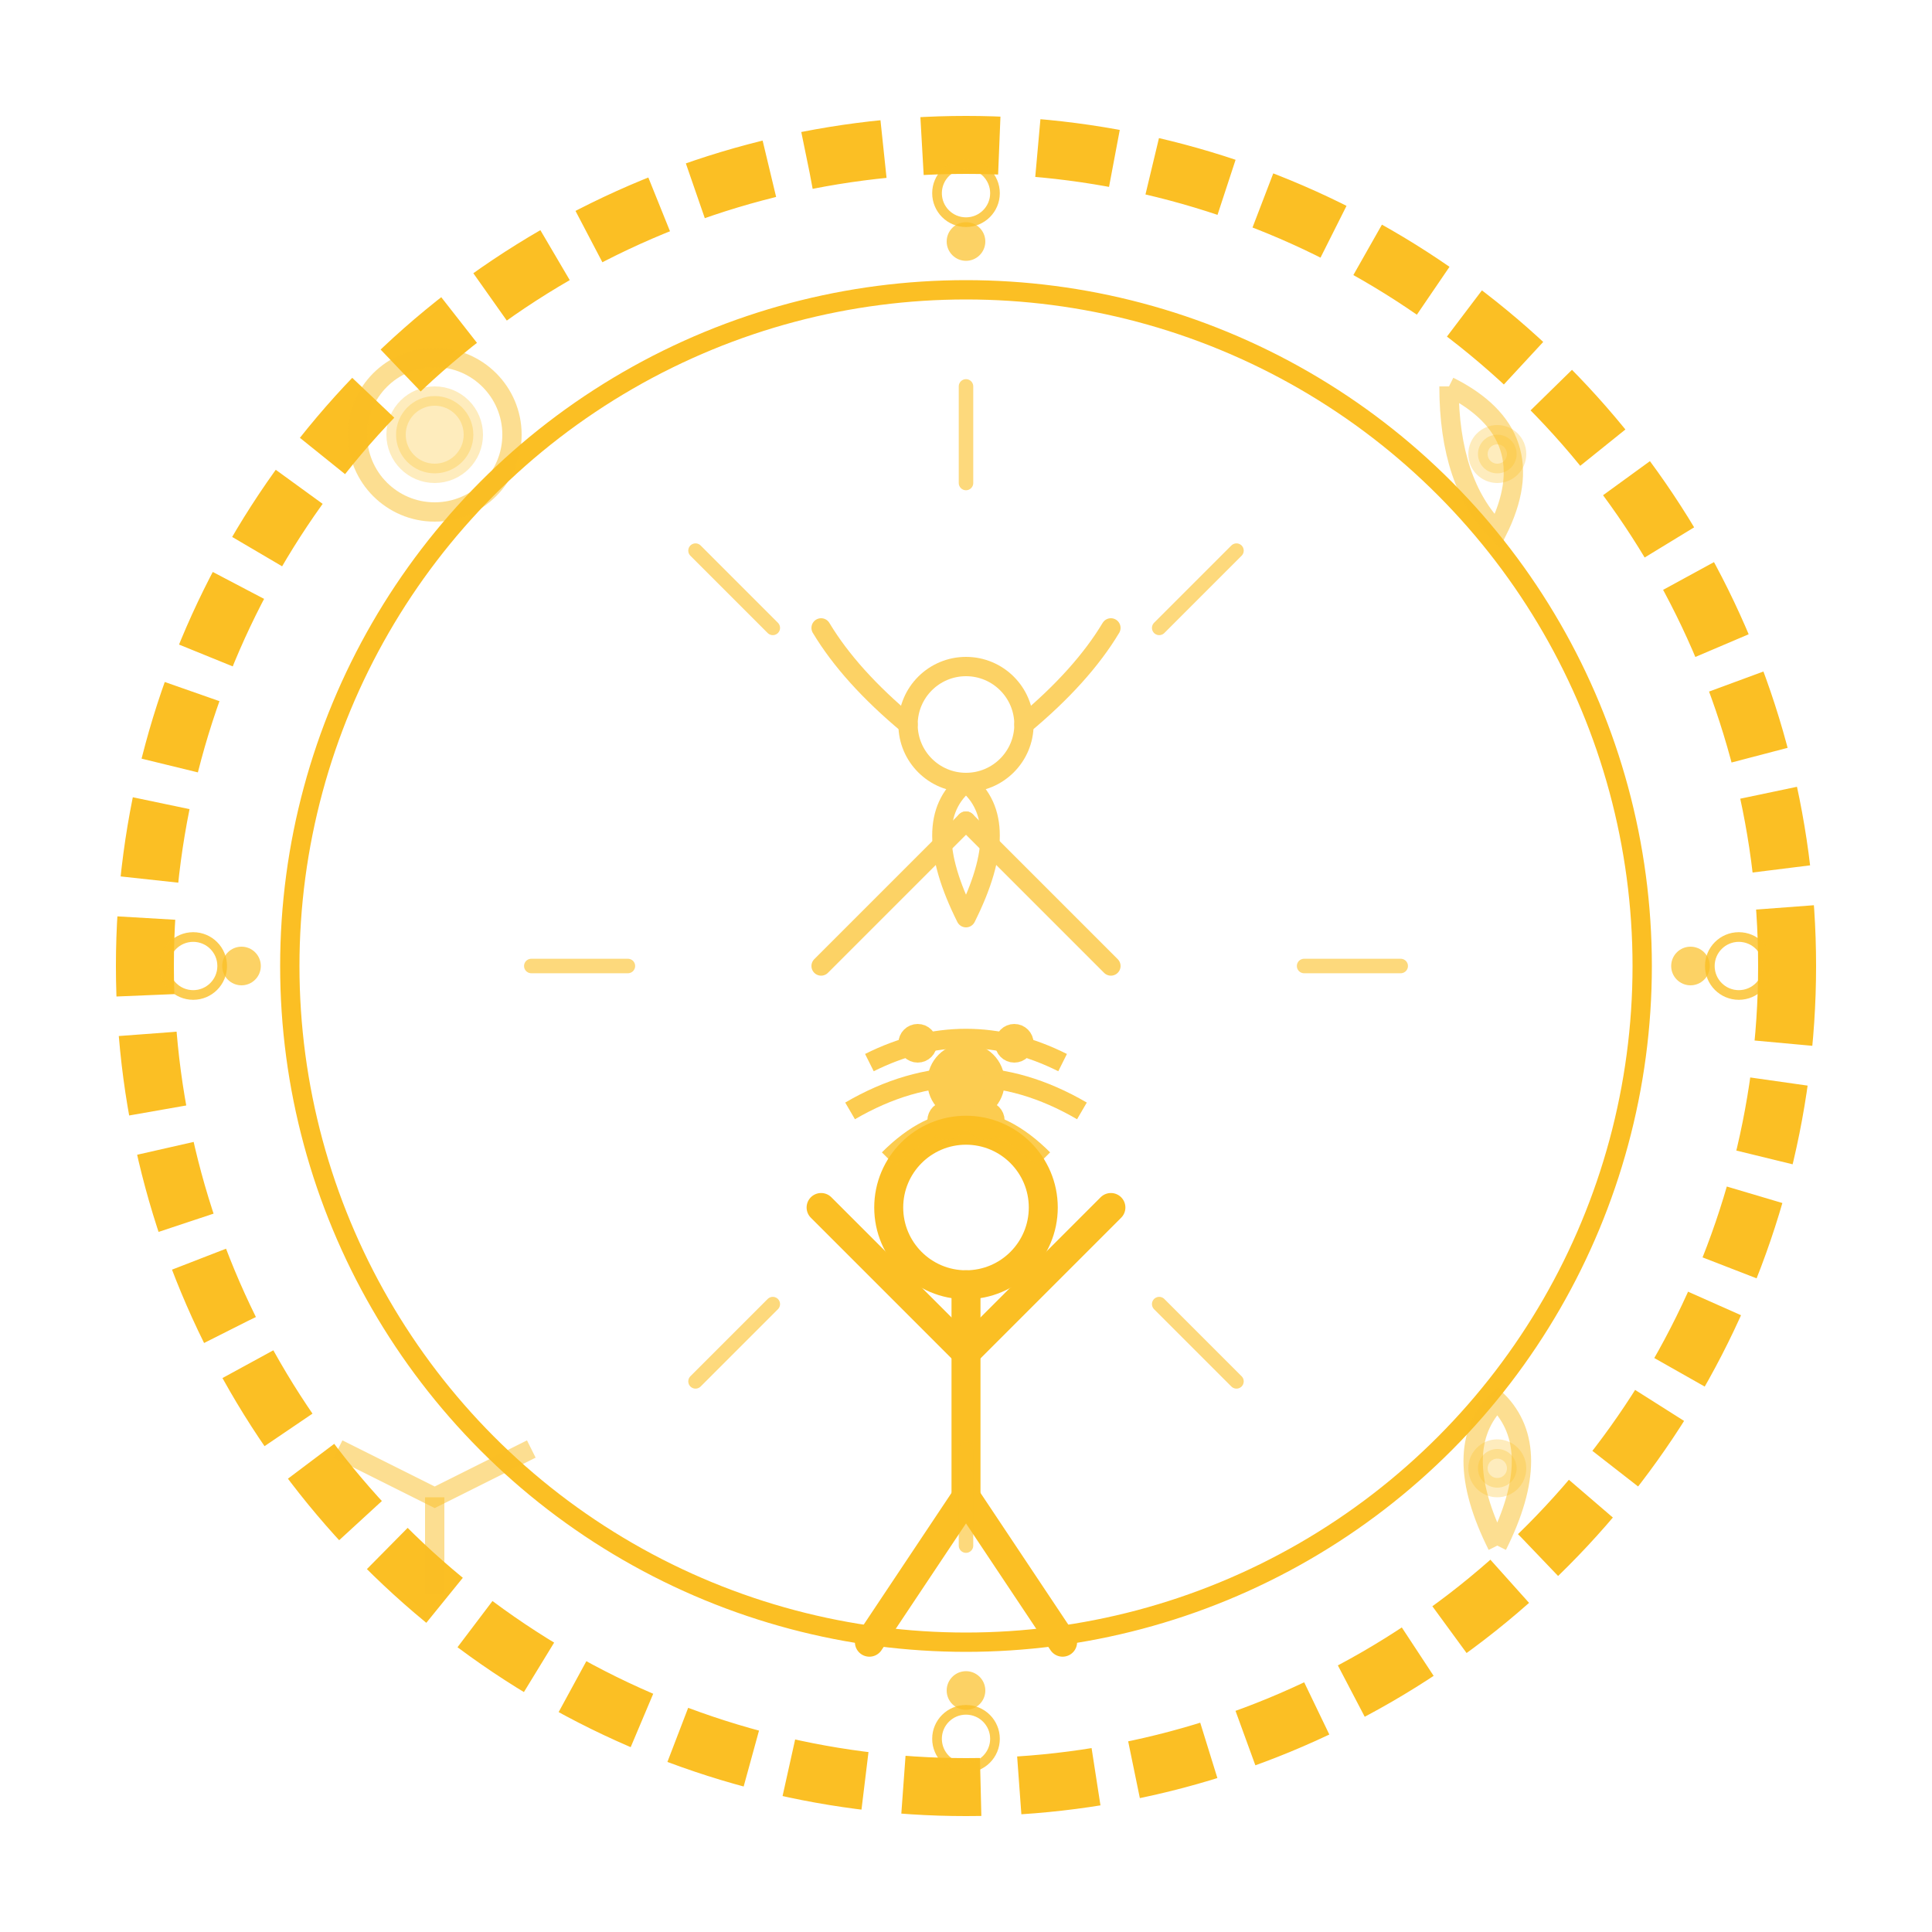 <svg xmlns="http://www.w3.org/2000/svg" viewBox="0 0 200 200" width="200" height="200">
  <!-- Outer decorative circle -->
  <circle cx="100" cy="100" r="85" 
          fill="none" 
          stroke="#FBBF24" 
          stroke-width="6"
          stroke-dasharray="8,4"/>
  
  <!-- Inner circle -->
  <circle cx="100" cy="100" r="70" 
          fill="none" 
          stroke="#FBBF24" 
          stroke-width="2"/>
  
  <!-- Human figure (lower) -->
  <g stroke="#FBBF24" stroke-width="3" fill="none" stroke-linecap="round" stroke-linejoin="round">
    <!-- Head -->
    <circle cx="100" cy="125" r="8"/>
    <!-- Body -->
    <line x1="100" y1="133" x2="100" y2="155"/>
    <!-- Arms reaching up -->
    <line x1="100" y1="140" x2="85" y2="125"/>
    <line x1="100" y1="140" x2="115" y2="125"/>
    <!-- Legs -->
    <line x1="100" y1="155" x2="90" y2="170"/>
    <line x1="100" y1="155" x2="110" y2="170"/>
  </g>
  
  <!-- Spirit figure (upper) -->
  <g stroke="#FBBF24" stroke-width="2" fill="none" stroke-linecap="round" stroke-linejoin="round" opacity="0.7">
    <!-- Ethereal head -->
    <circle cx="100" cy="75" r="6"/>
    <!-- Flowing body -->
    <path d="M 100 81 Q 95 85 100 95 Q 105 85 100 81"/>
    <!-- Reaching arms downward -->
    <line x1="100" y1="85" x2="85" y2="100"/>
    <line x1="100" y1="85" x2="115" y2="100"/>
    <!-- Ethereal trails -->
    <path d="M 94 75 Q 88 70 85 65"/>
    <path d="M 106 75 Q 112 70 115 65"/>
  </g>
  
  <!-- Connection energy between figures -->
  <g stroke="#FBBF24" stroke-width="2" fill="none" opacity="0.8">
    <!-- Energy waves -->
    <path d="M 90 110 Q 100 105 110 110"/>
    <path d="M 88 115 Q 100 108 112 115"/>
    <path d="M 92 120 Q 100 112 108 120"/>
    
    <!-- Central connection point -->
    <circle cx="100" cy="112" r="3" fill="#FBBF24"/>
    
    <!-- Energy particles -->
    <circle cx="95" cy="108" r="1" fill="#FBBF24"/>
    <circle cx="105" cy="108" r="1" fill="#FBBF24"/>
    <circle cx="98" cy="116" r="1" fill="#FBBF24"/>
    <circle cx="102" cy="116" r="1" fill="#FBBF24"/>
  </g>
  
  <!-- Spiritual energy radiating outward -->
  <g stroke="#FBBF24" stroke-width="1.5" fill="none" stroke-linecap="round" opacity="0.6">
    <!-- Energy rays -->
    <line x1="100" y1="50" x2="100" y2="40"/>
    <line x1="120" y1="65" x2="128" y2="57"/>
    <line x1="135" y1="100" x2="145" y2="100"/>
    <line x1="120" y1="135" x2="128" y2="143"/>
    <line x1="80" y1="65" x2="72" y2="57"/>
    <line x1="65" y1="100" x2="55" y2="100"/>
    <line x1="80" y1="135" x2="72" y2="143"/>
    <line x1="100" y1="150" x2="100" y2="160"/>
  </g>
  
  <!-- Mystical symbols in corners -->
  <g stroke="#FBBF24" stroke-width="2" fill="none">
    <!-- Top left - spiritual portal -->
    <circle cx="45" cy="45" r="8" opacity="0.5"/>
    <circle cx="45" cy="45" r="4" fill="#FBBF24" opacity="0.3"/>
    
    <!-- Top right - energy vortex -->
    <path d="M 150 40 Q 160 45 155 55 Q 150 50 150 40" opacity="0.5"/>
    <circle cx="155" cy="47" r="2" fill="#FBBF24" opacity="0.3"/>
    
    <!-- Bottom left - grounding -->
    <path d="M 35 150 L 45 155 L 55 150" opacity="0.5"/>
    <line x1="45" y1="155" x2="45" y2="165" opacity="0.5"/>
    
    <!-- Bottom right - ascending energy -->
    <path d="M 155 160 Q 150 150 155 145 Q 160 150 155 160" opacity="0.5"/>
    <circle cx="155" cy="152" r="2" fill="#FBBF24" opacity="0.3"/>
  </g>
  
  <!-- Protective boundary dots -->
  <g fill="#FBBF24" opacity="0.7">
    <circle cx="100" cy="25" r="2"/>
    <circle cx="100" cy="175" r="2"/>
    <circle cx="25" cy="100" r="2"/>
    <circle cx="175" cy="100" r="2"/>
  </g>
  
  <!-- Small decorative circles at cardinal points -->
  <g stroke="#FBBF24" stroke-width="1" fill="none" opacity="0.8">
    <circle cx="100" cy="20" r="3"/>
    <circle cx="100" cy="180" r="3"/>
    <circle cx="20" cy="100" r="3"/>
    <circle cx="180" cy="100" r="3"/>
  </g>
</svg>